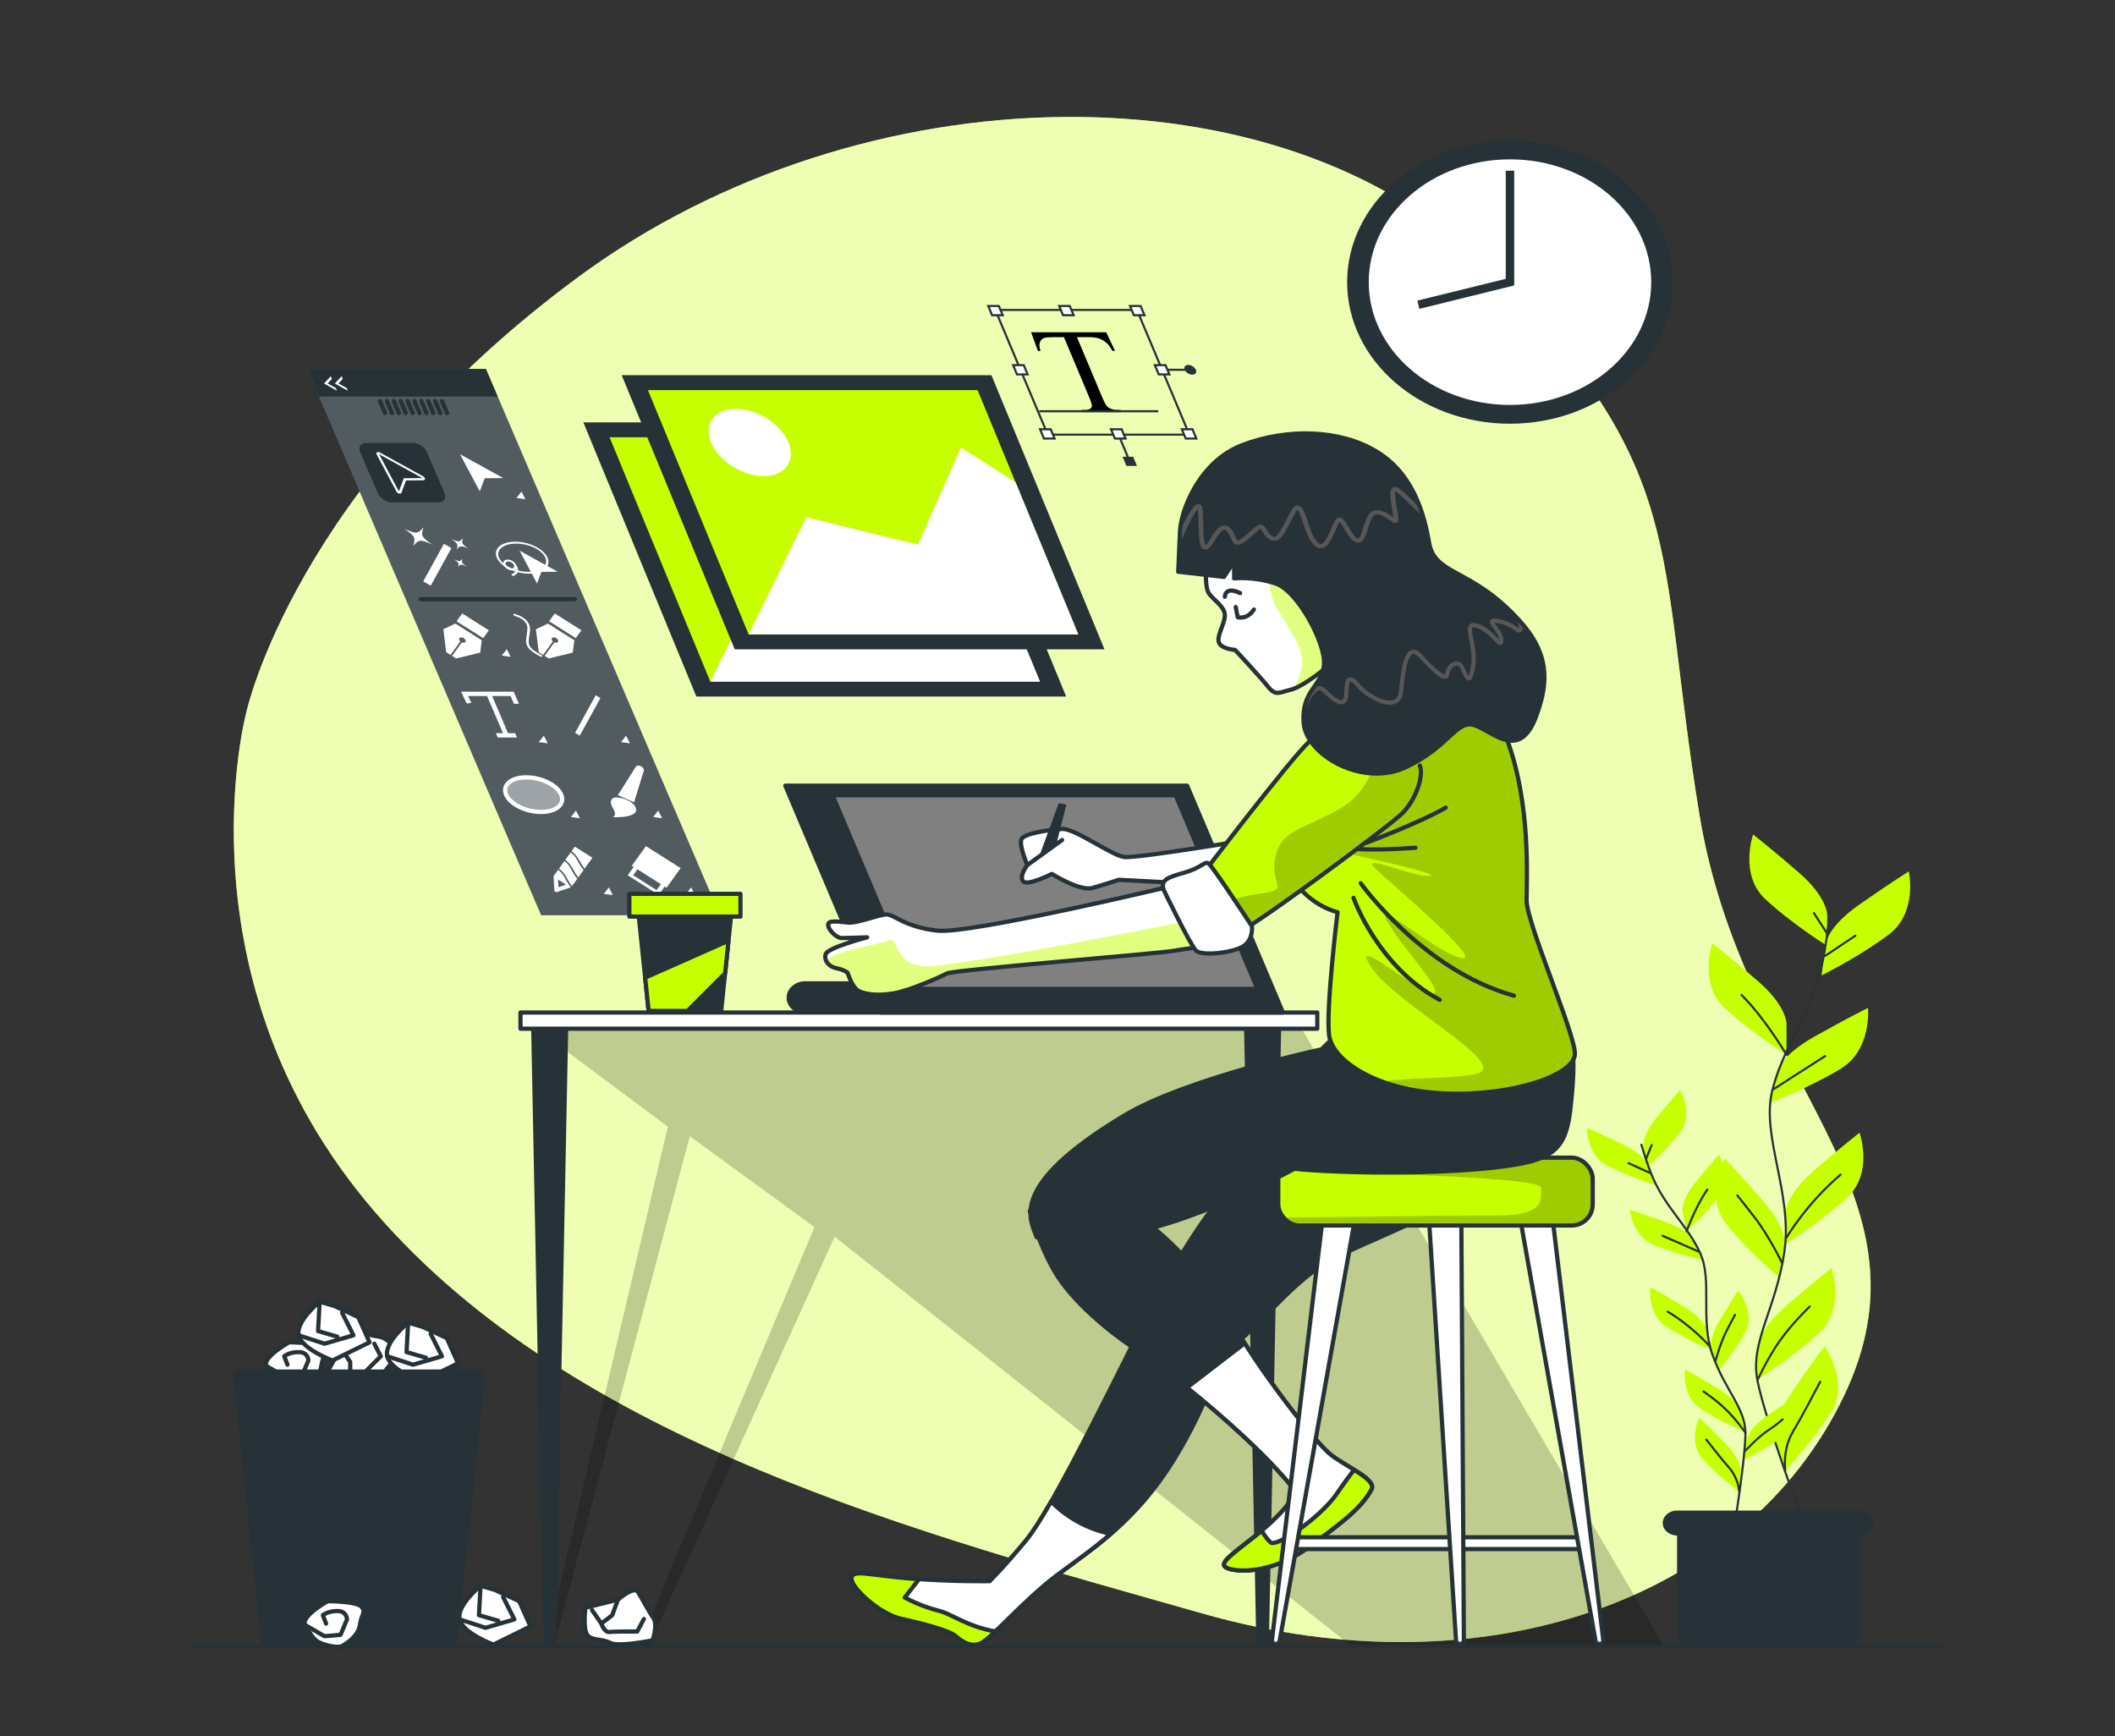 <?xml version="1.0" encoding="UTF-8"?>
<svg xmlns="http://www.w3.org/2000/svg" version="1.1" xmlns:xlink="http://www.w3.org/1999/xlink" viewBox="0 0 500 410.4">
  <rect x="0" y="0" width="500" height="410.4" fill="#333333" stroke="none"/>
  <defs>
    <style>
      .cls-1, .cls-2, .cls-3, .cls-4, .cls-5, .cls-6, .cls-7, .cls-8, .cls-9, .cls-10 {
        stroke-width: 0px;
      }

      .cls-1, .cls-11, .cls-12 {
        fill: #263238;
      }

      .cls-2 {
        fill: #575757;
      }

      .cls-3, .cls-10 {
        fill: #000;
      }

      .cls-4, .cls-13, .cls-14 {
        fill: #c6ff00;
      }

      .cls-15, .cls-16, .cls-17, .cls-18, .cls-11, .cls-19, .cls-14, .cls-20, .cls-21, .cls-22 {
        stroke: #263238;
      }

      .cls-15, .cls-17, .cls-18, .cls-23, .cls-24, .cls-20, .cls-22 {
        fill: none;
      }

      .cls-15, .cls-17, .cls-19, .cls-23, .cls-24, .cls-22 {
        stroke-miterlimit: 10;
      }

      .cls-15, .cls-19, .cls-20 {
        stroke-width: .5px;
      }

      .cls-25 {
        clip-path: url(#clippath-2);
      }

      .cls-16, .cls-18, .cls-11, .cls-14, .cls-20, .cls-21 {
        stroke-linecap: round;
        stroke-linejoin: round;
      }

      .cls-16, .cls-5, .cls-19, .cls-26, .cls-6, .cls-7, .cls-8, .cls-9 {
        fill: #fff;
      }

      .cls-5 {
        opacity: .7;
      }

      .cls-27 {
        clip-path: url(#clippath-1);
      }

      .cls-28 {
        clip-path: url(#clippath-4);
      }

      .cls-23 {
        stroke: #575757;
      }

      .cls-24 {
        stroke: #fff;
      }

      .cls-29 {
        clip-path: url(#clippath);
      }

      .cls-6, .cls-10 {
        opacity: .2;
      }

      .cls-30 {
        clip-path: url(#clippath-3);
      }

      .cls-21 {
        fill: gray;
      }

      .cls-22 {
        stroke-width: 2px;
      }

      .cls-31 {
        clip-path: url(#clippath-5);
      }

      .cls-8 {
        opacity: .44;
      }

      .cls-9 {
        opacity: .5;
      }
    </style>
    <clipPath id="clippath">
      <rect class="cls-14" x="302.19" y="273.68" width="74.34" height="16.03" rx="4.97" ry="4.97"/>
    </clipPath>
    <clipPath id="clippath-1">
      <path class="cls-16" d="M278.14,209.21s-48.69,11.67-56.51,10.8c-7.81-.87-10.22-3.83-12.02-3.83s-6.81,2.09-9.02,1.92c-2.2-.17-4.81-.7-4.81.52s2,3.14,3.21,3.14,6.01-.17,6.01-.17c0,0-9.42,2.44-9.82,4.01-.4,1.57.8,2.96,2.6,3.31,1.8.35,2.6,1.05,2.6,1.05,0,0,.8,2.61,2,3.83,1.2,1.22,4.81,1.74,8.82,1.05,4.01-.7,11.02-3.83,12.62-4.7s50.29-4.7,53.9-5.4c3.61-.7,8.02-.7,9.42-2.79,1.4-2.09-9.02-12.72-9.02-12.72Z"/>
    </clipPath>
    <clipPath id="clippath-2">
      <path class="cls-14" d="M319.22,166.52s-4.41,10.45-10.02,17.42c-5.61,6.97-8.02,14.29-4.41,22.13,3.61,7.84,11.42,9.58,11.42,9.58,0,0-2.81,23-2,29.1.8,6.1,11.62,13.24,27.85,13.77,16.23.52,30.26-4.53,30.26-9.41s-11.42-30.84-11.42-36.24,1-22.3-4.41-37.46c-5.41-15.16-24.45-20.04-37.27-8.89Z"/>
    </clipPath>
    <clipPath id="clippath-3">
      <path class="cls-14" d="M318.02,169.14s-3.81,1.92-8.42,6.1c-4.61,4.18-26.85,33.46-26.85,33.46,0,0,6.61,12.02,8.62,12.37,2,.35,36.87-25.61,40.08-28.75,3.21-3.14,5.21-8.89,4.21-11.33"/>
    </clipPath>
    <clipPath id="clippath-4">
      <path class="cls-16" d="M285.15,133.59s-.4,5.05.6,6.62c1,1.57,3.81,3.14,3.81,5.23s-2,4.88-1.4,6.45c.6,1.57,3.81,1.74,3.81,1.74,0,0,6.01,6.45,7.81,8.71s2.6,1.39,5.41.7,8.82-5.23,12.22-8.71c3.41-3.48-2.2-14.11-9.62-21.26-7.41-7.14-18.43-6.97-20.84-4.88-2.4,2.09-1.8,5.4-1.8,5.4Z"/>
    </clipPath>
    <clipPath id="clippath-5">
      <path class="cls-11" d="M278.94,125.92l-.03.7-.37,8.54,10.82,1.22,2.4-3.66v4.01s4.61-.52,9.82,1.22c5.21,1.74,11.82,14.11,11.42,19.17-.4,5.05-5.41,6.1-4.81,13.77.6,7.67,14.03,15.33,24.25,10.45,10.22-4.88,11.82-11.15,16.03-9.93,4.21,1.22,10.62,8.71,14.63-1.92s2.2-17.42-7.21-26.14c-9.42-8.71-16.83-8.02-18.03-14.99-1.2-6.97-3.81-16.38-12.42-21.61s-21.04-5.58-31.66-1.57c-10.62,4.01-14.83,16.2-14.83,20.74Z"/>
    </clipPath>
  </defs>
  <g id="Background_Simple" data-name="Background Simple">
    <g>
      <path class="cls-4" d="M58.23,168.41s-16.96,63.04,30.29,117.96c47.25,54.92,129.62,76.27,195.83,95.09,66.21,18.82,128.22-2.91,151.49-51.29s-23.72-74.45-34.09-137.65c-10.36-63.2-2.09-81.4-50.42-129.51-48.33-48.12-147.5-46.97-214.55,2.43-67.05,49.4-78.55,102.97-78.55,102.97Z"/>
      <path class="cls-5" d="M58.23,168.41s-16.96,63.04,30.29,117.96c47.25,54.92,129.62,76.27,195.83,95.09,66.21,18.82,128.22-2.91,151.49-51.29s-23.72-74.45-34.09-137.65c-10.36-63.2-2.09-81.4-50.42-129.51-48.33-48.12-147.5-46.97-214.55,2.43-67.05,49.4-78.55,102.97-78.55,102.97Z"/>
    </g>
  </g>
  <g id="Plants">
    <g>
      <g>
        <g>
          <g>
            <path class="cls-4" d="M431.96,216.22s0-4.12-6.63-9.88c-6.63-5.76-10.89-9.06-10.89-9.06,0,0-3.31,9.47,2.84,15.23,6.16,5.76,14.68,11.12,14.68,11.12v-7.41Z"/>
            <path class="cls-4" d="M422.34,241.93s0-4.12-6.63-9.88c-6.63-5.76-10.89-9.06-10.89-9.06,0,0-3.31,9.47,2.84,15.23,6.16,5.76,14.68,11.12,14.68,11.12v-7.41Z"/>
            <path class="cls-4" d="M431.54,223.23s.5-4.09,7.79-9.22c7.29-5.12,11.93-8.01,11.93-8.01,0,0,2.15,9.72-4.68,14.89-6.82,5.17-15.95,9.71-15.95,9.71l.9-7.37Z"/>
            <path class="cls-4" d="M419.92,253.6s.99-4.03,8.86-8.45c7.87-4.43,12.83-6.87,12.83-6.87,0,0,.96,9.86-6.45,14.38-7.41,4.51-17.03,8.2-17.03,8.2l1.79-7.25Z"/>
            <path class="cls-4" d="M422.1,286.71s0-4.12,6.63-9.88c6.63-5.76,10.89-9.06,10.89-9.06,0,0,3.31,9.47-2.84,15.23-6.16,5.76-14.68,11.12-14.68,11.12v-7.41Z"/>
            <path class="cls-4" d="M421.99,294.79s.67-4.08-4.95-10.6c-5.62-6.52-9.3-10.31-9.3-10.31,0,0-4.83,8.96.32,15.43,5.15,6.47,12.71,12.82,12.71,12.82l1.21-7.34Z"/>
            <path class="cls-4" d="M415.46,318.74s0-4.12,6.63-9.88c6.63-5.76,10.89-9.06,10.89-9.06,0,0,3.31,9.47-2.84,15.23-6.16,5.76-14.68,11.12-14.68,11.12v-7.41Z"/>
            <path class="cls-4" d="M419.88,340.46s-1.2-3.98,3.53-11.02c4.73-7.04,7.9-11.16,7.9-11.16,0,0,5.96,8.43,1.69,15.36-4.28,6.93-10.96,13.99-10.96,13.99l-2.16-7.17Z"/>
          </g>
          <path class="cls-20" d="M432.56,215.16c-.39,4.4-.96,8.95-1.82,12.78-2.62,11.77-9.17,19.37-11.79,30-2.62,10.63,4.9,24.33,2.89,37.99-2.01,13.66-8.13,21.25-6.38,30.37,1.75,9.11,10.92,33.8,10.92,33.8"/>
          <line class="cls-20" x1="431.48" y1="225.97" x2="438.62" y2="221.2"/>
          <line class="cls-20" x1="431.81" y1="220.48" x2="428.82" y2="215.86"/>
          <path class="cls-20" d="M419.35,257.46s5.98-3.9,12.13-7.8"/>
          <path class="cls-20" d="M422.34,249.35s-4.98-8.5-10.63-14.13"/>
          <path class="cls-20" d="M422.34,292.57s4.65-7.95,12.79-14.88"/>
          <path class="cls-20" d="M421.18,298.35s-2.99-6.21-6.48-10.69c-3.49-4.48-3.99-5.06-3.99-5.06"/>
          <path class="cls-20" d="M415.46,326.31s2.4-5.28,5.39-9.47c2.99-4.19,6.98-7.95,6.98-7.95"/>
          <path class="cls-20" d="M422.04,347.63s-.7-4.93,1.79-9.12c2.49-4.19,5.32-9.68,6.48-11.85"/>
        </g>
        <g>
          <g>
            <path class="cls-4" d="M388.55,271.23s-.51-2.58,2.92-6.82c3.44-4.24,5.7-6.71,5.7-6.71,0,0,3.26,5.63.12,9.82-3.14,4.2-7.82,8.36-7.82,8.36l-.93-4.65Z"/>
            <path class="cls-4" d="M397.79,286.44s-.51-2.58,2.92-6.82c3.44-4.24,5.7-6.71,5.7-6.71,0,0,3.26,5.63.12,9.82-3.14,4.2-7.82,8.36-7.82,8.36l-.93-4.65Z"/>
            <path class="cls-4" d="M389.69,275.58s-.82-2.52-6.04-5.04c-5.21-2.52-8.48-3.89-8.48-3.89,0,0-.13,6.3,4.79,8.89,4.92,2.6,11.21,4.58,11.21,4.58l-1.48-4.54Z"/>
            <path class="cls-4" d="M400.77,293.53s-1.12-2.43-6.61-4.47c-5.49-2.03-8.9-3.1-8.9-3.1,0,0,.63,6.28,5.84,8.41,5.21,2.13,11.7,3.53,11.7,3.53l-2.02-4.38Z"/>
            <path class="cls-4" d="M403.53,314.5s-.51-2.58-5.39-5.57c-4.88-2.99-7.96-4.65-7.96-4.65,0,0-.9,6.25,3.68,9.28,4.58,3.03,10.59,5.59,10.59,5.59l-.93-4.65Z"/>
            <path class="cls-4" d="M404.61,319.56s-.93-2.49,1.78-7.11c2.71-4.62,4.54-7.34,4.54-7.34,0,0,4.15,5.17,1.72,9.71-2.42,4.54-6.37,9.24-6.37,9.24l-1.68-4.49Z"/>
            <path class="cls-4" d="M412.93,340.38s.34-2.6,5.02-5.83c4.67-3.23,7.64-5.04,7.64-5.04,0,0,1.31,6.2-3.07,9.45-4.37,3.26-10.21,6.1-10.21,6.1l.62-4.69Z"/>
            <path class="cls-4" d="M411.7,333.96s-.51-2.58-5.39-5.57c-4.88-2.99-7.96-4.65-7.96-4.65,0,0-.9,6.25,3.68,9.28,4.58,3.03,10.59,5.59,10.59,5.59l-.93-4.65Z"/>
            <path class="cls-4" d="M411.63,347.99s.25-2.61-3.59-6.58c-3.85-3.97-6.35-6.25-6.35-6.25,0,0-2.69,5.85.86,9.79,3.55,3.94,8.62,7.74,8.62,7.74l.46-4.7Z"/>
          </g>
          <path class="cls-20" d="M388.04,270.62c.79,2.72,1.72,5.52,2.73,7.85,3.11,7.14,8.17,11.28,11.14,17.7,2.97,6.42-.04,15.72,2.93,24.1,2.97,8.37,7.75,12.56,7.79,18.44.04,5.88-2.63,22.23-2.63,22.23"/>
          <line class="cls-20" x1="390.07" y1="277.29" x2="385" y2="274.98"/>
          <line class="cls-20" x1="389.18" y1="273.88" x2="390.47" y2="270.7"/>
          <path class="cls-20" d="M401.61,295.9s-4.24-1.88-8.58-3.75"/>
          <path class="cls-20" d="M398.72,291.09s2.06-5.8,4.9-9.86"/>
          <path class="cls-20" d="M404.11,318.19s-3.91-4.54-9.88-8.12"/>
          <path class="cls-20" d="M405.56,321.71s1.1-4.18,2.73-7.32c1.63-3.14,1.87-3.55,1.87-3.55"/>
          <path class="cls-20" d="M412.41,343.16s3.36-3.59,5.46-4.93c2.09-1.34,3.54-2.68,3.54-2.68"/>
          <path class="cls-20" d="M412.64,338.7s-2.16-3.09-4.56-5.43c-2.4-2.34-5.37-4.32-5.37-4.32"/>
          <path class="cls-20" d="M411.17,352.69s-.18-3.16-2.26-5.55c-2.09-2.39-4.54-5.57-5.54-6.82"/>
        </g>
      </g>
      <g>
        <path class="cls-1" d="M396.47,358.08h43.36v28.21c0,1.68-1.36,3.04-3.04,3.04h-37.28c-1.68,0-3.04-1.36-3.04-3.04v-28.21h0Z"/>
        <path class="cls-1" d="M439.46,363h-42.99c-1.87,0-3.39-1.32-3.39-2.95h0c0-1.63,1.52-2.95,3.39-2.95h42.99c1.87,0,3.39,1.32,3.39,2.95h0c0,1.63-1.52,2.95-3.39,2.95Z"/>
      </g>
    </g>
  </g>
  <g id="Clock">
    <g>
      <ellipse class="cls-1" cx="356.97" cy="66.7" rx="38.5" ry="33.47"/>
      <ellipse class="cls-7" cx="356.97" cy="66.7" rx="33.39" ry="29.03"/>
      <polyline class="cls-22" points="335.31 72.04 356.97 66.7 356.97 40.36"/>
    </g>
  </g>
  <g id="Graphics">
    <g>
      <polygon class="cls-1" points="170.19 216.36 127.93 216.36 72.6 87.22 114.86 87.22 170.19 216.36"/>
      <polygon class="cls-6" points="170.19 216.36 127.93 216.36 72.6 87.22 114.86 87.22 170.19 216.36"/>
      <path class="cls-1" d="M103.57,118.76h-10.87c-1.35,0-2.86-.96-3.37-2.13l-4.2-9.79c-.5-1.18.18-2.13,1.54-2.13h10.87c1.35,0,2.86.96,3.37,2.13l4.2,9.79c.5,1.18-.18,2.13-1.54,2.13Z"/>
      <polygon class="cls-1" points="117.66 93.75 75.39 93.75 72.6 87.22 114.86 87.22 117.66 93.75"/>
      <g>
        <line class="cls-18" x1="89.83" y1="94.82" x2="91.05" y2="97.65"/>
        <line class="cls-18" x1="91.46" y1="94.82" x2="92.68" y2="97.65"/>
        <line class="cls-18" x1="93.09" y1="94.82" x2="94.3" y2="97.65"/>
        <line class="cls-18" x1="94.72" y1="94.82" x2="95.93" y2="97.65"/>
        <line class="cls-18" x1="96.35" y1="94.82" x2="97.56" y2="97.65"/>
        <line class="cls-18" x1="97.98" y1="94.82" x2="99.19" y2="97.65"/>
        <line class="cls-18" x1="99.61" y1="94.82" x2="100.82" y2="97.65"/>
        <line class="cls-18" x1="101.23" y1="94.82" x2="102.45" y2="97.65"/>
        <line class="cls-18" x1="102.86" y1="94.82" x2="104.08" y2="97.65"/>
        <line class="cls-18" x1="104.49" y1="94.82" x2="105.7" y2="97.65"/>
      </g>
      <g>
        <path class="cls-7" d="M100.05,112.62l-10.23-5.64c-.24-.13-.51-.16-.68-.06-.17.1-.21.29-.1.5l4.69,8.8c.11.22.37.4.63.45.06.01.11.02.16.02.19,0,.34-.08.39-.22l1.08-2.89,4.08-.04c.25,0,.41-.14.4-.34,0-.2-.17-.43-.42-.57Z"/>
        <polygon class="cls-1" points="99.85 113.02 89.61 107.37 94.3 116.17 95.46 113.06 99.85 113.02"/>
      </g>
      <polygon class="cls-7" points="118.97 113.02 108.74 107.37 113.43 116.17 114.59 113.06 118.97 113.02"/>
      <polygon class="cls-7" points="124.21 118.02 123.29 116.21 122.09 117.73 124.21 118.02"/>
      <polygon class="cls-7" points="148.94 175.73 148.02 173.92 146.82 175.44 148.94 175.73"/>
      <polygon class="cls-7" points="156.53 193.44 155.61 191.63 154.4 193.15 156.53 193.44"/>
      <polygon class="cls-7" points="164.31 211.6 163.39 209.79 162.19 211.31 164.31 211.6"/>
      <polygon class="cls-7" points="120.73 155.28 119.81 153.47 118.61 154.99 120.73 155.28"/>
      <polygon class="cls-7" points="129.5 175.73 128.57 173.92 127.37 175.44 129.5 175.73"/>
      <polygon class="cls-7" points="137.09 193.44 136.16 191.63 134.96 193.15 137.09 193.44"/>
      <polygon class="cls-7" points="144.87 211.6 143.94 209.79 142.74 211.31 144.87 211.6"/>
      <g>
        <polygon class="cls-7" points="100.05 137.45 101.83 138.45 106.72 129.57 104.94 128.57 100.05 137.45"/>
        <path class="cls-7" d="M102.24,128.76c-2.59-1.76-2.77-2.11-2.13-4.1-1.34,1.59-1.73,1.62-4.57.33,2.59,1.76,2.77,2.11,2.13,4.1,1.34-1.59,1.73-1.62,4.57-.33Z"/>
        <path class="cls-7" d="M110.78,129.72c-1.6-1.09-1.71-1.3-1.32-2.53-.83.99-1.07,1-2.83.2,1.6,1.09,1.71,1.3,1.32,2.53.83-.99,1.07-1,2.83-.2Z"/>
        <path class="cls-7" d="M110.29,133.89c-1.14-.78-1.22-.93-.94-1.81-.59.7-.76.72-2.02.15,1.14.78,1.22.93.94,1.81.59-.7.76-.72,2.02-.15Z"/>
      </g>
      <polygon class="cls-7" points="135.95 173.24 137.05 173.92 141.94 165.04 140.84 164.36 135.95 173.24"/>
      <g>
        <polygon class="cls-7" points="131.85 135.16 122.83 130.18 126.96 137.94 127.99 135.2 131.85 135.16"/>
        <path class="cls-7" d="M125.06,135.62c-3.31,0-6.73-1.7-7.62-3.78-.89-2.09,1.07-3.78,4.38-3.78s6.73,1.7,7.62,3.78c.89,2.09-1.07,3.78-4.38,3.78ZM122.02,128.51c-3.02,0-4.84,1.49-4.05,3.33.79,1.84,3.88,3.33,6.91,3.33s4.84-1.49,4.05-3.33c-.79-1.84-3.88-3.33-6.91-3.33Z"/>
        <path class="cls-7" d="M121.09,134.86c-.82,0-1.73-.58-2.03-1.29-.3-.71.11-1.29.93-1.29s1.73.58,2.03,1.29c.3.71-.11,1.29-.93,1.29ZM120.18,132.74c-.53,0-.8.37-.6.83.2.46.79.83,1.31.83s.8-.37.6-.83c-.2-.46-.79-.83-1.31-.83Z"/>
        <path class="cls-7" d="M121.23,136.21l-.36-.43c.65-.23,1.01-.58,1.06-1.02.06-.56-.38-1.1-.39-1.11l.42-.16s.6.72.52,1.45c-.06.56-.48.98-1.25,1.26Z"/>
      </g>
      <g>
        <polygon class="cls-7" points="115.57 149.01 109.27 145.02 107.93 146.87 114.23 150.86 115.57 149.01"/>
        <path class="cls-7" d="M105.48,154.18l1.03.65,2.31-3.2c-.26-.24-.36-.55-.21-.76.18-.25.64-.25,1.02,0,.39.25.56.64.38.89-.15.2-.49.24-.83.1l-2.31,3.2.96.61,5.7-1.39.36-2.92-6.22-3.94-2.86,1.33.67,5.43Z"/>
      </g>
      <line class="cls-18" x1="99.51" y1="141.65" x2="135.89" y2="141.65"/>
      <g>
        <polygon class="cls-7" points="131.15 145.02 129.82 146.87 136.12 150.86 137.45 149.01 131.15 145.02"/>
        <path class="cls-7" d="M126.69,148.75l.67,5.43,1.03.65,2.31-3.2c-.26-.24-.36-.55-.21-.76.18-.25.64-.25,1.02,0,.39.25.56.64.38.89-.15.2-.49.24-.83.1l-2.31,3.2.96.61,5.7-1.39.36-2.92-6.22-3.94-2.86,1.33Z"/>
        <path class="cls-7" d="M125.13,150.35c.06-.38.12-.8.17-1.26.09-.93-.21-1.76-.89-2.47-1.08-1.11-2.7-1.47-2.77-1.49-.17-.04-.3.04-.29.18.02.14.17.28.34.32.01,0,1.4.31,2.27,1.21.54.56.78,1.25.71,2.04-.04.46-.11.87-.16,1.24-.3,1.97-.49,3.15,3.27,5.11.07.04.14.05.2.05.09,0,.16-.03.19-.1.05-.11-.04-.27-.21-.36-3.26-1.7-3.13-2.51-2.83-4.47Z"/>
      </g>
      <path class="cls-7" d="M109.03,163.51l.22.51c.08.18.76,1.77,1.14,2.32l1.06-.22c-.17-.25-.51-.97-.79-1.58h4.49l3.76,8.78h-1.68l.44,1.03h4.55l-.44-1.03h-1.68l-3.76-8.78h4.37c.24.56.61,1.42.79,1.85h1.18c-.28-.66-1.01-2.36-1.01-2.36l-.22-.51h-12.42Z"/>
      <g>
        <path class="cls-8" d="M132.67,187.86c.97,2.26-1.16,4.09-4.76,4.09s-7.29-1.83-8.26-4.09,1.16-4.09,4.76-4.09,7.29,1.83,8.26,4.09Z"/>
        <path class="cls-24" d="M132.67,187.86c.97,2.26-1.16,4.09-4.76,4.09s-7.29-1.83-8.26-4.09,1.16-4.09,4.76-4.09,7.29,1.83,8.26,4.09Z"/>
      </g>
      <g>
        <path class="cls-7" d="M146.07,187.97l4.26-6.74c.18-.28.63-.34,1.09-.14h0c.54.23.89.74.78,1.12l-2.3,7.45-3.84-1.68Z"/>
        <path class="cls-7" d="M145.36,188.54c1.68-.19,4.96,1.05,5.05,2.94.02.47-.34.79-.76,1.02-1.26.67-3.05.7-4.77.72.41-.25.59-.73.46-1.24-.13-.53-.56-1.06-.78-1.6-.31-.76-.15-1.78.8-1.84"/>
      </g>
      <g>
        <path class="cls-7" d="M136.48,203.34c-.5-.94-1.12-1.52-1.55-1.84l-1.29,1.79c.5.36,1.22,1.03,1.78,2.09.5.95.95,1.63,1.28,2.06l1.26-1.75c-.41-.5-.95-1.32-1.49-2.34Z"/>
        <path class="cls-7" d="M134.99,205.4c-.5-.94-1.12-1.52-1.55-1.84l-1.29,1.79c.5.36,1.22,1.03,1.78,2.09.5.95.95,1.63,1.28,2.06l1.26-1.75c-.41-.5-.95-1.32-1.49-2.34Z"/>
        <path class="cls-7" d="M136.91,203.3c.5.95.95,1.63,1.28,2.06l1.86-2.58-4.16-2.63-.77,1.07c.5.36,1.22,1.03,1.78,2.09Z"/>
        <path class="cls-7" d="M133.5,207.46c-.5-.94-1.12-1.52-1.55-1.84l-1.08,1.49.18,3.4c.01.24.37.46.6.38l3.31-1.13c-.41-.51-.94-1.31-1.47-2.31ZM132.03,209.74l-.1-1.81,1.89,1.2-1.79.61Z"/>
      </g>
      <path class="cls-7" d="M149.81,204.95l-1.42,1.97,7.32,4.64,1.42-1.97.44.28,3.34-4.64-8.2-5.2-3.34,4.64.44.28ZM155.23,210.42l-5.54-3.51,1.01-1.4,5.54,3.51-1.01,1.4Z"/>
      <g>
        <polygon class="cls-7" points="80.76 88.95 81.03 89.57 80.01 90.66 81.96 91.74 82.22 92.37 79.16 90.66 80.76 88.95"/>
        <polygon class="cls-7" points="78.2 88.95 78.47 89.57 77.45 90.66 79.4 91.74 79.67 92.37 76.6 90.66 78.2 88.95"/>
      </g>
    </g>
    <g>
      <polygon class="cls-1" points="252.05 164.67 164.63 164.67 137.91 99.85 225.33 99.85 252.05 164.67"/>
      <polygon class="cls-4" points="245.85 161.13 167.92 161.13 144.11 103.38 222.04 103.38 245.85 161.13"/>
      <polygon class="cls-7" points="231.03 125.18 218.14 116.93 207.96 139.92 181.57 133.43 167.92 161.13 245.85 161.13 231.03 125.18"/>
      <path class="cls-7" d="M177.33,115.76c-1.81-4.39-7.38-7.96-12.43-7.96s-7.68,3.56-5.87,7.96c1.81,4.39,7.38,7.96,12.43,7.96s7.68-3.56,5.87-7.96Z"/>
    </g>
    <g>
      <polygon class="cls-1" points="261.11 153.51 173.69 153.51 146.97 88.69 234.38 88.69 261.11 153.51"/>
      <polygon class="cls-4" points="254.91 149.97 176.98 149.97 153.17 92.22 231.1 92.22 254.91 149.97"/>
      <polygon class="cls-7" points="240.09 114.03 227.2 105.78 217.02 128.76 190.63 122.28 176.98 149.97 254.91 149.97 240.09 114.03"/>
      <path class="cls-7" d="M186.39,104.6c-1.81-4.39-7.38-7.96-12.43-7.96s-7.68,3.56-5.87,7.96c1.81,4.39,7.38,7.96,12.43,7.96s7.68-3.56,5.87-7.96Z"/>
    </g>
    <g>
      <path class="cls-3" d="M261.5,78.52l2.1,4.43h-.61c-.45-.78-.84-1.34-1.18-1.67-.56-.54-1.17-.94-1.82-1.19-.66-.26-1.44-.38-2.33-.38h-3.06l6.07,14.44c.49,1.16.94,1.89,1.35,2.17.57.39,1.28.59,2.12.59h.75l.22.52h-9.22l-.22-.52h.77c.92,0,1.47-.24,1.65-.72.11-.3-.06-.98-.5-2.04l-6.07-14.44h-2.61c-1.02,0-1.71.06-2.08.2-.48.18-.81.52-1,1.02-.18.5-.13,1.18.15,2.04h-.61l-1.61-4.43h17.75Z"/>
      <line class="cls-15" x1="274.73" y1="87.42" x2="281.39" y2="87.42"/>
      <polygon class="cls-15" points="281.17 102.75 247.7 102.75 235.3 73.27 268.78 73.27 281.17 102.75"/>
      <polygon class="cls-19" points="242.93 88.51 240.43 88.51 239.51 86.33 242.02 86.33 242.93 88.51"/>
      <polygon class="cls-19" points="276.45 88.51 273.94 88.51 273.02 86.33 275.53 86.33 276.45 88.51"/>
      <polygon class="cls-19" points="237.05 74.52 234.54 74.52 233.63 72.34 236.13 72.34 237.05 74.52"/>
      <polygon class="cls-19" points="270.56 74.52 268.06 74.52 267.14 72.34 269.65 72.34 270.56 74.52"/>
      <polygon class="cls-19" points="253.82 74.52 251.31 74.52 250.4 72.34 252.9 72.34 253.82 74.52"/>
      <polygon class="cls-19" points="249.31 103.67 246.8 103.67 245.88 101.48 248.39 101.48 249.31 103.67"/>
      <polygon class="cls-19" points="282.82 103.67 280.31 103.67 279.39 101.48 281.9 101.48 282.82 103.67"/>
      <line class="cls-15" x1="264.63" y1="103.27" x2="267.06" y2="109.06"/>
      <polygon class="cls-19" points="266.08 103.67 263.57 103.67 262.65 101.48 265.16 101.48 266.08 103.67"/>
      <polygon class="cls-1" points="268.8 110.15 266.29 110.15 265.38 107.97 267.88 107.97 268.8 110.15"/>
      <line class="cls-15" x1="245.69" y1="97.22" x2="273.81" y2="97.22"/>
      <path class="cls-1" d="M282.71,87.42c-.27-.63-1.07-1.15-1.8-1.15s-1.1.51-.84,1.15c.27.63,1.07,1.15,1.8,1.15s1.1-.51.84-1.15Z"/>
    </g>
  </g>
  <g id="Table">
    <g>
      <polygon class="cls-10" points="127.54 243.74 157.88 266.35 128.97 389.33 130.93 389.33 163.08 268.61 192.54 290.09 150.94 389.18 153.54 388.81 197.31 292.35 319.06 388.81 393.16 388.81 306.5 241.1 127.54 243.74"/>
      <g>
        <polygon class="cls-11" points="130.93 389.33 128.97 389.33 126.04 241.64 133.86 241.64 130.93 389.33"/>
        <polygon class="cls-11" points="299.46 389.33 297.51 389.33 294.58 241.64 302.4 241.64 299.46 389.33"/>
        <rect class="cls-16" x="123.05" y="239.36" width="188.36" height="3.83"/>
      </g>
    </g>
  </g>
  <g id="Paper_Bin" data-name="Paper Bin">
    <g>
      <g>
        <path class="cls-16" d="M80.51,318.65l-3.42,6.29s4.19,3.97,6.09,3.97,2.66-1.65,4.95-2.32c2.28-.66,6.09-6.95,6.09-6.95,0,0-2.28-3.31-4.57-3.64s-5.71-1.32-7.61-1.65c-1.9-.33-1.52,4.3-1.52,4.3Z"/>
        <path class="cls-18" d="M80.51,318.65l2.28,3.31v2.98s2.28.99,3.04,0c.76-.99,4.19-4.3,4.19-4.3l-1.52-2.98"/>
        <line class="cls-18" x1="82.8" y1="324.94" x2="78.61" y2="324.27"/>
      </g>
      <g>
        <path class="cls-16" d="M146.08,378.17l-7.69,1.91s-.66,5.35.59,6.6c1.26,1.24,3.19.65,5.27,1.7,2.08,1.05,10.02-.61,10.02-.61,0,0,1.35-3.68.13-5.38s-2.63-4.6-3.6-6.06c-.97-1.46-4.72,1.85-4.72,1.85Z"/>
        <path class="cls-18" d="M146.08,378.17l-1.35,3.68-2.57,1.97s.65,2.15,2.01,1.99,6.48-.11,6.48-.11l1.57-2.96"/>
        <line class="cls-18" x1="142.16" y1="383.81" x2="139.96" y2="380.64"/>
      </g>
      <g>
        <path class="cls-16" d="M68.34,317.33s-6.47,3.64-5.33,5.62,1.9,3.31,3.04,3.97,4.57,1.65,5.71.99,3.8-2.32,4.19-4.96,1.52-2.98.38-4.3c-1.14-1.32-7.99-1.32-7.99-1.32Z"/>
        <path class="cls-18" d="M63.01,322.95l4.57,2.65,3.8-.33,1.52-3.64s0-1.99-2.28-1.99-3.42.99-3.42.99l.76,1.99"/>
      </g>
      <g>
        <path class="cls-16" d="M96.49,312.69s-5.71,4.63-4.95,7.94c.76,3.31,7.99,5.96,7.99,5.96l8.75-4.3-2.66-5.96-5.71-2.65-3.42-.99Z"/>
        <polyline class="cls-18" points="91.55 320.63 97.63 322.62 104.48 320.63 101.82 315.34"/>
        <polyline class="cls-18" points="96.49 312.69 96.11 319.64 100.68 320.97"/>
      </g>
      <g>
        <path class="cls-16" d="M113.61,374.89s-5.71,4.63-4.95,7.94c.76,3.31,7.99,5.96,7.99,5.96l8.75-4.3-2.66-5.96-5.71-2.65-3.42-.99Z"/>
        <polyline class="cls-18" points="108.67 382.83 114.76 384.82 121.6 382.83 118.94 377.54"/>
        <polyline class="cls-18" points="113.61 374.89 113.23 381.84 117.8 383.16"/>
      </g>
      <g>
        <path class="cls-16" d="M75.57,307.73s-5.71,4.63-4.95,7.94c.76,3.31,7.99,5.96,7.99,5.96l8.75-4.3-2.66-5.96-5.71-2.65-3.42-.99Z"/>
        <polyline class="cls-18" points="70.62 315.67 76.71 317.66 83.56 315.67 80.89 310.38"/>
        <polyline class="cls-18" points="75.57 307.73 75.19 314.68 79.75 316"/>
      </g>
      <polygon class="cls-11" points="107.49 389.33 62.34 389.33 55.57 324.25 114.26 324.25 107.49 389.33"/>
      <g>
        <path class="cls-16" d="M77.47,378.53s-6.47,3.64-5.33,5.62,1.9,3.31,3.04,3.97c1.14.66,4.57,1.65,5.71.99,1.14-.66,3.8-2.32,4.19-4.96.38-2.65,1.52-2.98.38-4.3-1.14-1.32-7.99-1.32-7.99-1.32Z"/>
        <path class="cls-18" d="M72.14,384.16l4.57,2.65,3.8-.33,1.52-3.64s0-1.99-2.28-1.99-3.42.99-3.42.99l.76,1.99"/>
      </g>
    </g>
  </g>
  <g id="Character">
    <g>
      <path class="cls-21" d="M197.19,194.35c0,1.03-1.12,1.86-2.5,1.86s-2.5-.83-2.5-1.86,1.12-1.86,2.5-1.86,2.5.83,2.5,1.86Z"/>
      <path class="cls-21" d="M199.59,200.02c0,1.03-1.12,1.86-2.5,1.86s-2.5-.83-2.5-1.86,1.12-1.86,2.5-1.86,2.5.83,2.5,1.86Z"/>
      <path class="cls-21" d="M202,205.69c0,1.03-1.12,1.86-2.5,1.86s-2.5-.83-2.5-1.86,1.12-1.86,2.5-1.86,2.5.83,2.5,1.86Z"/>
      <path class="cls-21" d="M204.4,211.36c0,1.03-1.12,1.86-2.5,1.86s-2.5-.83-2.5-1.86,1.12-1.86,2.5-1.86,2.5.83,2.5,1.86Z"/>
    </g>
    <g>
      <polygon class="cls-11" points="170.49 238.99 153.34 238.99 150.77 214.27 173.06 214.27 170.49 238.99"/>
      <polygon class="cls-14" points="172.22 222.4 152.52 231.12 153.34 238.99 162.52 238.99 171.42 230.1 172.22 222.4"/>
      <rect class="cls-14" x="148.78" y="211.31" width="26.27" height="5.37"/>
    </g>
    <g>
      <path class="cls-11" d="M221.23,239.27h-30.86c-2.16,0-3.91-1.52-3.91-3.4s1.75-3.4,3.91-3.4h30.86c2.16,0,3.91,1.52,3.91,3.4s-1.75,3.4-3.91,3.4Z"/>
      <polygon class="cls-11" points="303.29 239.36 208.31 239.36 185.66 185.74 280.64 185.74 303.29 239.36"/>
      <polygon class="cls-21" points="297.27 233.78 216.16 233.78 196.82 188 277.92 188 297.27 233.78"/>
      <g>
        <path class="cls-11" d="M313.21,258.51s-4.1,5.24-7.46,7.89c-3.36,2.65-13.65,10.94-22.17,23.49-8.52,12.55-14.45,25.38-20.09,36.49-5.63,11.1-15.8,31.61-20.96,37.85-5.16,6.24-8.56,9.58-8.56,9.58,0,0-8.44.17-18.42-.6-9.99-.77-14.11-2.34-14.24-.08-.13,2.26,6.75,8.48,11.71,9.56s11.28,2.74,12.82,4.03c1.53,1.29,3.46,2.76,5.92,1.82,2.46-.94,9.99-10.05,18.36-16.32,8.37-6.28,18.35-12.49,27.39-27.11,9.04-14.62,9.5-22.98,15.83-28.47,6.32-5.49,13.02-14.11,21.1-18.65,8.08-4.54,32.22-12.95,39.93-21.7,7.71-8.75,3.69-19.38-3.73-23.18-7.41-3.8-31.61-5.17-37.41,5.4Z"/>
        <g>
          <path class="cls-16" d="M248.49,354.99c-2.28,3.98-4.36,7.29-5.97,9.22-5.16,6.24-8.56,9.58-8.56,9.58,0,0-8.44.17-18.42-.6-9.99-.77-14.11-2.34-14.24-.08-.13,2.26,6.75,8.48,11.71,9.56,4.96,1.08,11.28,2.74,12.82,4.03,1.53,1.29,3.46,2.76,5.92,1.82,2.46-.94,9.99-10.05,18.36-16.32,3.9-2.92,8.14-5.84,12.47-9.58-6.84-1.43-11.46-4.98-14.09-7.63Z"/>
          <path class="cls-14" d="M231.74,388.53c.75-.29,1.98-1.35,3.57-2.85-6.77-1.17-10.27-4.14-13.37-4.89-4.35-1.06-8.05-3.13-8.05-3.13l3.37-4.34c-.57-.04-1.14-.08-1.72-.12-9.99-.77-14.11-2.34-14.24-.08-.13,2.26,6.75,8.48,11.71,9.56,4.96,1.08,11.28,2.74,12.82,4.03,1.53,1.29,3.46,2.76,5.92,1.82Z"/>
        </g>
      </g>
      <g>
        <path class="cls-11" d="M243.47,286.23s1.8,7.32,5.81,14.29c4.01,6.97,12.82,14.29,19.24,18.47,6.41,4.18,27.05,20.21,37.27,32.93,1.28,1.6-3.61,6.97-9.62,11.67-6.01,4.7-8.62,6.45-5.41,7.32,3.21.87,10.82.52,18.43-5.05,7.61-5.58,12.62-9.23,15.03-13.77,1.2-2.27-5.41-5.05-9.42-8.02-4.01-2.96-18.84-22.48-23.44-31.54-4.61-9.06-16.23-21.95-24.85-26.49"/>
        <g>
          <path class="cls-16" d="M324.23,352.09c1.2-2.27-5.41-5.05-9.42-8.02-3.37-2.49-14.39-16.68-20.55-26.52l-13.64,10.48c8.48,6.82,18.83,15.99,25.17,23.88,1.28,1.6-3.61,6.97-9.62,11.67-6.01,4.7-8.62,6.45-5.41,7.32,3.21.87,10.82.52,18.43-5.05,7.61-5.58,12.62-9.23,15.03-13.77Z"/>
          <path class="cls-14" d="M320.11,347.47c-1.08,1.4-2.48,3.29-4.1,5.67-3.81,5.58-14.23,12.72-15.63,11.5-.78-.68-1.57-1.85-2.11-2.76-.68.57-1.38,1.15-2.1,1.71-6.01,4.7-8.62,6.45-5.41,7.32,3.21.87,10.82.52,18.43-5.05,7.61-5.58,12.62-9.23,15.03-13.77.73-1.37-1.42-2.94-4.12-4.62Z"/>
        </g>
      </g>
      <rect class="cls-16" x="306.39" y="363.42" width="68.13" height="2.79"/>
      <path class="cls-16" d="M312.61,288.67l-11.92,99.11c-.05.47.37.88.91.88h0c.45,0,.84-.29.91-.68l17.72-99.3h-7.61Z"/>
      <path class="cls-16" d="M367.11,288.67l11.92,99.11c.05.47-.37.88-.91.88h0c-.45,0-.84-.29-.91-.68l-17.72-99.3h7.61Z"/>
      <path class="cls-16" d="M345.47,288.67l.6,99.18c0,.44-.41.8-.92.8h-.01c-.49,0-.89-.33-.92-.75l-6.37-99.23h7.61Z"/>
      <g>
        <rect class="cls-13" x="302.19" y="273.68" width="74.34" height="16.03" rx="4.97" ry="4.97"/>
        <g class="cls-29">
          <path class="cls-10" d="M370.9,273.68h-61.65l-1.84,3.35s56.93.86,56.93,3.72.99,6.58-10.2,6.58c-9.06,0-39.46.38-50.71.52.45.49,1,.9,1.63,1.21l3.3.65h62.54c3.11,0,5.63-2.19,5.63-4.89v-6.25c0-2.7-2.52-4.89-5.63-4.89Z"/>
        </g>
        <rect class="cls-18" x="302.19" y="273.68" width="74.34" height="16.03" rx="4.97" ry="4.97"/>
      </g>
      <path class="cls-11" d="M245.08,292.5c-1.4-4.01-7.21-12.02,20.64-28.75,14.77-8.87,46.69-15.68,46.69-15.68l3.01-2.96s8.62,7.84,25.45,7.32c16.83-.52,27.25-6.97,29.26-6.45,2,.52,2.2,5.05,1.4,13.59-.8,8.54-1.8,12.89-9.62,14.99-7.81,2.09-25.05,2.79-37.47,2.61-12.42-.17-18.43-.87-18.43-.87,0,0-26.65,14.64-43.28,15.68"/>
      <g>
        <g>
          <path class="cls-16" d="M306.79,196.49c-1.21.33-37.87,6.62-41.08,6.1-3.21-.52-11.62-6.8-14.63-6.62-3.01.17-9.02,1.05-9.62,2.44-.6,1.39,1.4,6.1,1.4,6.1,0,0-2,2.61-1,3.83,1,1.22,6.81-1.74,6.81-1.74,0,0,6.61,4.18,9.62,3.31,3.01-.87,6.21-1.92,6.21-1.92,0,0,47.09,2.44,47.69,2.61.6.17,6.41,1.22,7.01-6.1.6-7.32-5.41-9.93-12.42-8.02Z"/>
          <line class="cls-18" x1="242.87" y1="204.51" x2="251.09" y2="198.58"/>
          <polygon class="cls-1" points="245.88 201.89 250.29 189.87 252.09 190.22 249.89 198.93 245.88 201.89"/>
        </g>
        <g>
          <path class="cls-26" d="M278.14,209.21s-48.69,11.67-56.51,10.8c-7.81-.87-10.22-3.83-12.02-3.83s-6.81,2.09-9.02,1.92c-2.2-.17-4.81-.7-4.81.52s2,3.14,3.21,3.14,6.01-.17,6.01-.17c0,0-9.42,2.44-9.82,4.01-.4,1.57.8,2.96,2.6,3.31,1.8.35,2.6,1.05,2.6,1.05,0,0,.8,2.61,2,3.83,1.2,1.22,4.81,1.74,8.82,1.05,4.01-.7,11.02-3.83,12.62-4.7s50.29-4.7,53.9-5.4c3.61-.7,8.02-.7,9.42-2.79,1.4-2.09-9.02-12.72-9.02-12.72Z"/>
          <g class="cls-27">
            <path class="cls-4" d="M219.26,228.45c-8.36,0-6.51-7.27-9.29-6.06-2.43,1.06-11.94,2.12-14.63,4.78.4.85,1.3,1.51,2.46,1.73,1.8.35,2.6,1.05,2.6,1.05,0,0,.8,2.61,2,3.83,1.2,1.22,4.81,1.74,8.82,1.05,4.01-.7,11.02-3.83,12.62-4.7,1.6-.87,50.3-4.7,53.9-5.4,2.91-.56,6.35-.67,8.3-1.8.69-.61,1.11-.99,1.11-.99l-5.17-4.4s-54.37,10.91-62.73,10.91Z"/>
            <path class="cls-9" d="M219.26,228.45c-8.36,0-6.51-7.27-9.29-6.06-2.43,1.06-11.94,2.12-14.63,4.78.4.85,1.3,1.51,2.46,1.73,1.8.35,2.6,1.05,2.6,1.05,0,0,.8,2.61,2,3.83,1.2,1.22,4.81,1.74,8.82,1.05,4.01-.7,11.02-3.83,12.62-4.7,1.6-.87,50.3-4.7,53.9-5.4,2.91-.56,6.35-.67,8.3-1.8.69-.61,1.11-.99,1.11-.99l-5.17-4.4s-54.37,10.91-62.73,10.91Z"/>
          </g>
          <path class="cls-18" d="M278.14,209.21s-48.69,11.67-56.51,10.8c-7.81-.87-10.22-3.83-12.02-3.83s-6.81,2.09-9.02,1.92c-2.2-.17-4.81-.7-4.81.52s2,3.14,3.21,3.14,6.01-.17,6.01-.17c0,0-9.42,2.44-9.82,4.01-.4,1.57.8,2.96,2.6,3.31,1.8.35,2.6,1.05,2.6,1.05,0,0,.8,2.61,2,3.83,1.2,1.22,4.81,1.74,8.82,1.05,4.01-.7,11.02-3.83,12.62-4.7s50.29-4.7,53.9-5.4c3.61-.7,8.02-.7,9.42-2.79,1.4-2.09-9.02-12.72-9.02-12.72Z"/>
        </g>
        <g>
          <g>
            <g>
              <path class="cls-13" d="M319.22,166.52s-4.41,10.45-10.02,17.42c-5.61,6.97-8.02,14.29-4.41,22.13,3.61,7.84,11.42,9.58,11.42,9.58,0,0-2.81,23-2,29.1.8,6.1,11.62,13.24,27.85,13.77,16.23.52,30.26-4.53,30.26-9.41s-11.42-30.84-11.42-36.24,1-22.3-4.41-37.46c-5.41-15.16-24.45-20.04-37.27-8.89Z"/>
              <g class="cls-25">
                <path class="cls-10" d="M356.49,175.41c-2.91-8.17-9.79-13.34-17.51-14.64-3.73.72-13.9,2.79-16.44,3.31-1.14.71-2.26,1.52-3.32,2.44,0,0-4.41,10.45-10.02,17.42-3.76,4.67-6.07,9.5-6.1,14.54,14.79,3.04,37.36,7.99,35.12,8.54-3.25.81-17.19-5.66-13.01-1.62,4.18,4.04,26.49,22.63,19.98,21.01-6.51-1.62-20.91-14.95-17.19-8.49s13.94,16.97,10.69,16.97-20.45-14.95-14.41-6.06c6.04,8.89,33.46,23.03,24.63,25.05-5.1,1.17-15.91.85-22.19,1.78,4.25,1.58,9.43,2.65,15.34,2.84,16.23.52,30.26-4.53,30.26-9.41s-11.42-30.84-11.42-36.24,1-22.3-4.41-37.46Z"/>
              </g>
              <path class="cls-18" d="M319.22,166.52s-4.41,10.45-10.02,17.42c-5.61,6.97-8.02,14.29-4.41,22.13,3.61,7.84,11.42,9.58,11.42,9.58,0,0-2.81,23-2,29.1.8,6.1,11.62,13.24,27.85,13.77,16.23.52,30.26-4.53,30.26-9.41s-11.42-30.84-11.42-36.24,1-22.3-4.41-37.46c-5.41-15.16-24.45-20.04-37.27-8.89Z"/>
            </g>
            <path class="cls-18" d="M321.68,208.8s14.72,20.68,36.23,26.58"/>
            <path class="cls-18" d="M319.98,212.25s5.66,16.25,20.38,24.12"/>
            <path class="cls-18" d="M323.02,199.23s13.3-5.04,18.75-8.3"/>
            <path class="cls-18" d="M317.56,200.42s4.77.89,17.05,0"/>
          </g>
          <g>
            <path class="cls-13" d="M318.02,169.14s-3.81,1.92-8.42,6.1c-4.61,4.18-26.85,33.46-26.85,33.46,0,0,6.61,12.02,8.62,12.37,2,.35,36.87-25.61,40.08-28.75,3.21-3.14,5.21-8.89,4.21-11.33"/>
            <g class="cls-30">
              <path class="cls-10" d="M331.44,192.31c3.21-3.14,5.21-8.89,4.21-11.33l-7.92-5.32-2.53,2.27s-.18,8.92-9.29,13.74c-9.12,4.82-13.01,4.85-14.41,10.91-1.39,6.06,3.25,7.68-2.32,8.49s-9.29,1.21-9.29,4.44c0,.96.12,2.77.42,4.8.42.43.78.7,1.06.75,2,.35,36.87-25.61,40.08-28.75Z"/>
            </g>
            <path class="cls-18" d="M318.02,169.14s-3.81,1.92-8.42,6.1c-4.61,4.18-26.85,33.46-26.85,33.46,0,0,6.61,12.02,8.62,12.37,2,.35,36.87-25.61,40.08-28.75,3.21-3.14,5.21-8.89,4.21-11.33"/>
          </g>
          <path class="cls-16" d="M275.13,210.43s6.21,12.89,7.61,14.29c1.4,1.39,8.82.52,11.22-1.05,2.4-1.57,2-4.7,2-4.7,0,0-9.22-14.11-10.22-14.81-1-.7-1.4.87-5.61,2.09-4.21,1.22-5.81,1.74-5.01,4.18Z"/>
        </g>
        <g>
          <g>
            <path class="cls-26" d="M285.15,133.59s-.4,5.05.6,6.62c1,1.57,3.81,3.14,3.81,5.23s-2,4.88-1.4,6.45c.6,1.57,3.81,1.74,3.81,1.74,0,0,6.01,6.45,7.81,8.71s2.6,1.39,5.41.7,8.82-5.23,12.22-8.71c3.41-3.48-2.2-14.11-9.62-21.26-7.41-7.14-18.43-6.97-20.84-4.88-2.4,2.09-1.8,5.4-1.8,5.4Z"/>
            <g class="cls-28">
              <path class="cls-4" d="M301.04,128.71c-.93,3.98-1.86,10.71.93,15.29,4.18,6.87,7.44,10.51,5.11,16.16-.41,1.01-.84,1.89-1.27,2.68,3-1.12,8.43-5.27,11.6-8.51,3.41-3.48-2.2-14.11-9.62-21.26-2.06-1.99-4.4-3.39-6.76-4.36Z"/>
              <path class="cls-9" d="M301.04,128.71c-.93,3.98-1.86,10.71.93,15.29,4.18,6.87,7.44,10.51,5.11,16.16-.41,1.01-.84,1.89-1.27,2.68,3-1.12,8.43-5.27,11.6-8.51,3.41-3.48-2.2-14.11-9.62-21.26-2.06-1.99-4.4-3.39-6.76-4.36Z"/>
              <path class="cls-18" d="M289.56,141.08s0-2.61,3.61-.87"/>
              <path class="cls-18" d="M292.13,143.51l.48,2.41s2.19.66,3.82-1.82"/>
            </g>
            <path class="cls-18" d="M285.15,133.59s-.4,5.05.6,6.62c1,1.57,3.81,3.14,3.81,5.23s-2,4.88-1.4,6.45c.6,1.57,3.81,1.74,3.81,1.74,0,0,6.01,6.45,7.81,8.71s2.6,1.39,5.41.7,8.82-5.23,12.22-8.71c3.41-3.48-2.2-14.11-9.62-21.26-7.41-7.14-18.43-6.97-20.84-4.88-2.4,2.09-1.8,5.4-1.8,5.4Z"/>
          </g>
          <g>
            <path class="cls-12" d="M278.94,125.92l-.03.7-.37,8.54,10.82,1.22,2.4-3.66v4.01s4.61-.52,9.82,1.22c5.21,1.74,11.82,14.11,11.42,19.17-.4,5.05-5.41,6.1-4.81,13.77.6,7.67,14.03,15.33,24.25,10.45,10.22-4.88,11.82-11.15,16.03-9.93,4.21,1.22,10.62,8.71,14.63-1.92s2.2-17.42-7.21-26.14c-9.42-8.71-16.83-8.02-18.03-14.99-1.2-6.97-3.81-16.38-12.42-21.61s-21.04-5.58-31.66-1.57c-10.62,4.01-14.83,16.2-14.83,20.74Z"/>
            <g class="cls-31">
              <g>
                <path class="cls-2" d="M284.97,129.92c-.07,0-.14,0-.21-.02-1.16-.23-1.32-1.97-1.43-6.21-.03-1.1-.06-2.23-.14-3.14,0-.09-.02-.16-.03-.23-.95,1-3,5.17-4.54,8.89l-1.07-.33c4.1-9.92,5.43-9.78,5.87-9.72.78.09.86.98.89,1.32.08.93.11,2.08.14,3.19.04,1.75.12,4.62.55,5.22.16-.11.56-.48,1.26-1.7,1.18-2.05,2.22-3,3.3-2.95,1.34.05,2.04,1.6,2.54,2.73.15.34.31.68.41.82.5.12,2.26-1.45,3.21-2.3.28-.25.56-.5.83-.73.43-.37.99-.78,1.61-.7.63.08.94.59,1.27,1.13.3.5.65,1.07,1.27,1.5.36.25.55.21.62.2.82-.17,1.8-2.08,2.95-4.29.27-.52.55-1.06.85-1.63.37-.71.89-1.53,1.72-1.46,1.06.07,1.54,1.51,2.27,3.68.59,1.77,1.26,3.79,2.26,4.9.25.28.61.6.93.56.89-.12,1.86-2.4,2.44-3.76.36-.83.66-1.56.97-2,.32-.46.72-.55.97-.54.84.02,1.41.99,2.19,2.33.59,1,1.4,2.37,2.06,2.6.13.05.18.02.21.01.44-.19.82-1.46,1.13-2.48.36-1.18.72-2.4,1.38-3.26.4-.52.92-.82,1.54-.91,1.48-.21,3.13.9,4.23,1.65-.06-.5-.18-1.19-.28-1.79-.57-3.27-.73-4.86.21-5.31.44-.21.96-.09,1.55.36.79.6,1.81,1.6,2.9,2.65,2.08,2.02,5.22,5.08,6.49,4.78.35-.08.54-.55.63-.93l1.11.21c-.23.95-.72,1.51-1.45,1.68-1.82.42-4.3-1.84-7.62-5.08-1.06-1.03-2.06-2.01-2.8-2.57-.12-.09-.21-.15-.27-.18-.25.62.17,3.04.37,4.24.4,2.32.49,2.93-.04,3.22-.23.13-.51.12-.76-.03-.19-.11-.44-.28-.72-.47-.89-.6-2.38-1.6-3.38-1.47-.31.04-.56.2-.78.49-.55.72-.89,1.86-1.23,2.96-.44,1.46-.82,2.72-1.71,3.11-.24.11-.64.2-1.14.02-1.06-.37-1.87-1.74-2.65-3.07-.35-.6-.87-1.48-1.18-1.74,0,0,0,0,0,0-.26.37-.56,1.08-.88,1.84-.84,1.96-1.79,4.18-3.33,4.39-.69.09-1.36-.22-2-.93-1.13-1.26-1.83-3.37-2.45-5.23-.39-1.16-.92-2.75-1.29-2.97,0,.04-.22.21-.58.89-.3.57-.58,1.11-.85,1.62-1.42,2.75-2.36,4.56-3.71,4.85-.53.11-1.06-.02-1.59-.38-.81-.56-1.25-1.28-1.57-1.81-.15-.24-.35-.57-.45-.62,0,0-.17.04-.62.43-.27.23-.54.48-.82.72-1.88,1.68-3.08,2.68-4.11,2.61-.35-.03-.65-.18-.85-.45-.17-.23-.33-.57-.53-1.01-.33-.73-.93-2.08-1.54-2.1-.19-.03-.94.15-2.24,2.4-.92,1.6-1.61,2.29-2.31,2.29Z"/>
                <path class="cls-23" d="M307.49,169.48s2.8-9.09,5.61-6.21c2.8,2.88,4.84,3.77,5.1,1.33.25-2.44,0-5.99,2.8-2.66,2.8,3.33,9.69,6.65,10.2,1.55.51-5.1,1.27-11.97,4.59-8.42,3.31,3.55,6.12,6.21,6.37,4.21.25-2,2.55-3.55,3.57-1.33,1.02,2.22,1.78,4.43,2.55-.67.76-5.1-2.8-10.64,1.02-9.31,3.82,1.33,5.61,5.76,5.61,3.33s-4.59-5.32-.51-4.43c4.08.89,4.59,3.1,5.1,1.77.51-1.33-2.29-4.43,1.27-4.43"/>
              </g>
            </g>
            <path class="cls-18" d="M278.94,125.92l-.03.7-.37,8.54,10.82,1.22,2.4-3.66v4.01s4.61-.52,9.82,1.22c5.21,1.74,11.82,14.11,11.42,19.17-.4,5.05-5.41,6.1-4.81,13.77.6,7.67,14.03,15.33,24.25,10.45,10.22-4.88,11.82-11.15,16.03-9.93,4.21,1.22,10.62,8.71,14.63-1.92s2.2-17.42-7.21-26.14c-9.42-8.71-16.83-8.02-18.03-14.99-1.2-6.97-3.81-16.38-12.42-21.61s-21.04-5.58-31.66-1.57c-10.62,4.01-14.83,16.2-14.83,20.74Z"/>
          </g>
        </g>
      </g>
    </g>
  </g>
  <g id="Ground">
    <line class="cls-17" x1="45.11" y1="389.33" x2="459.44" y2="389.33"/>
  </g>
</svg>